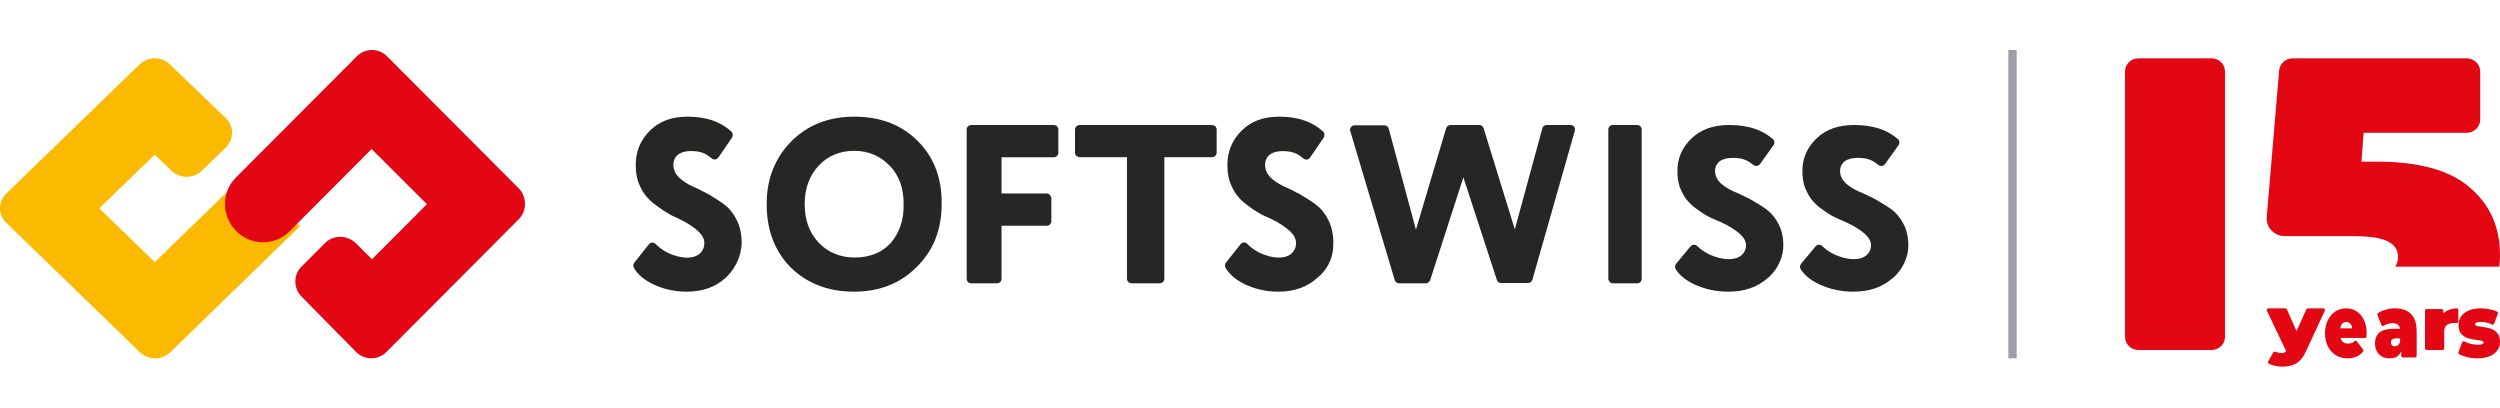 <?xml version="1.0" encoding="UTF-8"?>
<svg xmlns="http://www.w3.org/2000/svg" width="300" height="49" viewBox="0 0 300 49" fill="none">
  <path d="M110.081 16.873C108.15 14.972 105.643 14 102.52 14C99.397 14 96.89 15.014 94.918 17C92.986 18.986 92 21.479 92 24.479C92 27.648 92.986 30.183 94.918 32.127C96.89 34.028 99.397 35 102.479 35C105.52 35 108.026 34.028 109.999 32.042C110.985 31.07 111.766 29.93 112.259 28.662C112.752 27.394 112.999 26 112.999 24.479C113.04 21.352 112.054 18.817 110.081 16.873ZM106.917 29.127C105.849 30.31 104.41 30.901 102.52 30.901C100.876 30.901 99.356 30.31 98.205 29.084C97.055 27.817 96.561 26.296 96.561 24.479C96.561 22.62 97.137 21.056 98.246 19.873C99.356 18.69 100.794 18.099 102.52 18.099C104.164 18.099 105.602 18.69 106.753 19.873C107.903 21.056 108.437 22.578 108.437 24.479C108.478 26.38 107.944 27.901 106.917 29.127Z" fill="#262625"></path>
  <path d="M125.605 23.216H120.185V18.871H126.442C126.761 18.871 127 18.634 127 18.318V15.553C127 15.237 126.761 15 126.442 15H116.558C116.239 15 116 15.237 116 15.553V33.447C116 33.763 116.239 34 116.558 34H119.627C119.946 34 120.185 33.763 120.185 33.447V27.087H125.605C125.924 27.087 126.163 26.85 126.163 26.534V23.769C126.123 23.493 125.884 23.216 125.605 23.216Z" fill="#262625"></path>
  <path d="M135.236 18.863V33.448C135.236 33.764 135.492 34 135.834 34H139.123C139.465 34 139.721 33.764 139.721 33.448V18.863H145.402C145.744 18.863 146 18.627 146 18.311V15.552C146 15.236 145.744 15 145.402 15H129.598C129.256 15 129 15.236 129 15.552V18.311C129 18.627 129.256 18.863 129.598 18.863H135.236Z" fill="#262625"></path>
  <path d="M152.537 26.271C153.506 26.735 154.233 27.241 154.757 27.705C155.242 28.169 155.525 28.633 155.525 29.139C155.525 29.687 155.323 30.108 154.959 30.446C154.596 30.741 154.111 30.91 153.506 30.91C152.698 30.91 151.931 30.699 151.124 30.319C150.559 30.024 150.074 29.687 149.67 29.265C149.428 29.012 149.065 29.054 148.863 29.307L147.127 31.5C146.965 31.711 146.965 31.964 147.086 32.175C147.571 32.976 148.338 33.608 149.388 34.114C150.639 34.705 151.972 35 153.385 35C155.323 35 156.857 34.452 158.108 33.313C159.158 32.47 159.845 31.247 159.966 29.898C160.087 28.506 159.885 27.367 159.4 26.398C158.997 25.596 158.512 25.006 157.947 24.584C157.341 24.12 156.695 23.741 156.009 23.319C155.282 22.94 154.636 22.602 154.031 22.349C153.425 22.054 152.9 21.717 152.456 21.295C152.052 20.873 151.81 20.367 151.81 19.777C151.81 19.271 152.012 18.849 152.375 18.554C152.779 18.259 153.304 18.133 153.91 18.133C154.556 18.133 155.08 18.217 155.525 18.428C155.807 18.554 156.09 18.765 156.413 19.018C156.655 19.229 157.018 19.187 157.22 18.892L158.835 16.53C158.997 16.277 158.956 15.94 158.754 15.771C157.462 14.59 155.726 14 153.506 14C151.608 14 150.114 14.548 148.984 15.687C147.853 16.825 147.288 18.175 147.288 19.777C147.288 20.494 147.369 21.169 147.571 21.801C147.813 22.434 148.096 22.982 148.378 23.361C148.701 23.783 149.105 24.205 149.63 24.584C150.155 24.964 150.599 25.301 151.003 25.512C151.447 25.807 151.972 26.018 152.537 26.271Z" fill="#262625"></path>
  <path d="M171.624 33.605L175.606 21.281L179.627 33.605C179.707 33.842 179.906 33.961 180.145 33.961H183.37C183.609 33.961 183.808 33.803 183.888 33.566L188.985 15.671C189.064 15.316 188.825 15 188.467 15H185.6C185.361 15 185.122 15.158 185.083 15.395L181.778 27.522L178.035 15.395C177.955 15.158 177.756 15 177.517 15H174.053C173.814 15 173.615 15.158 173.535 15.395L169.912 27.561L166.647 15.434C166.567 15.197 166.368 15.04 166.129 15.04H162.546C162.187 15.04 161.909 15.395 162.028 15.711L167.364 33.605C167.443 33.842 167.642 34 167.881 34H171.106C171.306 34 171.545 33.842 171.624 33.605Z" fill="#262625"></path>
  <path d="M193.533 34H196.467C196.771 34 197 33.764 197 33.448V15.552C197 15.236 196.771 15 196.467 15H193.533C193.229 15 193 15.236 193 15.552V33.409C193 33.724 193.229 34 193.533 34Z" fill="#262625"></path>
  <path d="M206.534 26.67C207.503 27.113 208.229 27.596 208.754 28.038C209.238 28.481 209.521 28.924 209.521 29.406C209.521 29.93 209.319 30.332 208.956 30.654C208.592 30.936 208.108 31.097 207.503 31.097C206.696 31.097 205.929 30.895 205.122 30.533C204.557 30.252 204.073 29.93 203.669 29.527C203.427 29.286 203.064 29.326 202.862 29.567L201.127 31.66C200.965 31.861 200.965 32.103 201.086 32.304C201.571 33.068 202.337 33.672 203.387 34.155C204.638 34.718 205.969 35 207.382 35C209.319 35 210.852 34.477 212.103 33.39L212.305 33.229C213.354 32.223 214 30.855 214 29.447C214 28.441 213.798 27.555 213.395 26.831C212.991 26.066 212.507 25.503 211.942 25.101C211.337 24.658 210.691 24.296 210.005 23.893C209.278 23.531 208.633 23.209 208.027 22.968C207.422 22.686 206.897 22.364 206.454 21.962C206.05 21.559 205.808 21.076 205.808 20.513C205.808 20.03 206.01 19.628 206.373 19.346C206.776 19.064 207.301 18.944 207.906 18.944C208.552 18.944 209.077 19.024 209.521 19.225C209.803 19.346 210.086 19.547 210.408 19.789C210.651 19.99 211.014 19.95 211.215 19.668L212.83 17.415C212.991 17.173 212.951 16.851 212.749 16.69C211.458 15.563 209.722 15 207.503 15C205.606 15 204.113 15.523 202.983 16.61C201.853 17.696 201.288 18.984 201.288 20.513C201.288 21.197 201.369 21.841 201.571 22.445C201.813 23.048 202.095 23.571 202.378 23.934C202.701 24.336 203.104 24.738 203.629 25.101C204.153 25.463 204.597 25.785 205.001 25.986C205.445 26.227 205.969 26.429 206.534 26.67Z" fill="#262625"></path>
  <path d="M221.534 26.67C222.503 27.113 223.229 27.596 223.754 28.038C224.238 28.481 224.521 28.924 224.521 29.406C224.521 29.93 224.319 30.332 223.956 30.654C223.592 30.936 223.108 31.097 222.503 31.097C221.696 31.097 220.929 30.895 220.122 30.533C219.557 30.252 219.073 29.93 218.669 29.527C218.427 29.286 218.064 29.326 217.862 29.567L216.127 31.66C215.965 31.861 215.965 32.103 216.086 32.304C216.571 33.068 217.337 33.672 218.387 34.155C219.638 34.718 220.969 35 222.382 35C224.319 35 225.852 34.477 227.103 33.39L227.305 33.229C228.354 32.223 229 30.855 229 29.447C229 28.441 228.798 27.555 228.395 26.831C227.991 26.066 227.507 25.503 226.942 25.101C226.337 24.658 225.691 24.296 225.005 23.893C224.278 23.531 223.633 23.209 223.027 22.968C222.422 22.686 221.897 22.364 221.454 21.962C221.05 21.559 220.808 21.076 220.808 20.513C220.808 20.03 221.01 19.628 221.373 19.346C221.776 19.064 222.301 18.944 222.906 18.944C223.552 18.944 224.077 19.024 224.521 19.225C224.803 19.346 225.086 19.547 225.408 19.789C225.651 19.99 226.014 19.95 226.215 19.668L227.83 17.415C227.991 17.173 227.951 16.851 227.749 16.69C226.458 15.563 224.722 15 222.503 15C220.606 15 219.113 15.523 217.983 16.61C216.853 17.696 216.288 18.984 216.288 20.513C216.288 21.197 216.369 21.841 216.571 22.445C216.813 23.048 217.095 23.571 217.378 23.934C217.701 24.336 218.104 24.738 218.629 25.101C219.153 25.463 219.597 25.785 220.001 25.986C220.485 26.227 220.969 26.429 221.534 26.67Z" fill="#262625"></path>
  <path d="M81.534 26.289C82.503 26.752 83.229 27.256 83.754 27.719C84.238 28.182 84.521 28.645 84.521 29.15C84.521 29.697 84.319 30.118 83.956 30.455C83.592 30.75 83.108 30.918 82.503 30.918C81.696 30.918 80.929 30.707 80.122 30.329C79.557 30.034 79.073 29.697 78.669 29.277C78.427 29.024 78.064 29.066 77.862 29.319L76.127 31.507C75.965 31.717 75.965 31.97 76.086 32.18C76.571 32.98 77.337 33.611 78.386 34.116C79.638 34.705 80.969 35 82.382 35C84.319 35 85.852 34.453 87.103 33.317L87.265 33.148C88.314 32.096 88.96 30.665 89 29.15C89 28.098 88.798 27.172 88.395 26.373C87.991 25.573 87.507 24.984 86.942 24.563C86.337 24.1 85.691 23.721 85.005 23.301C84.278 22.922 83.633 22.585 83.027 22.333C82.422 22.038 81.897 21.701 81.454 21.281C81.05 20.86 80.808 20.355 80.808 19.765C80.808 19.261 81.01 18.84 81.373 18.545C81.776 18.25 82.301 18.124 82.906 18.124C83.552 18.124 84.077 18.208 84.521 18.419C84.803 18.545 85.085 18.756 85.408 19.008C85.65 19.218 86.014 19.176 86.216 18.882L87.83 16.525C87.991 16.273 87.951 15.936 87.749 15.768C86.458 14.589 84.722 14 82.503 14C80.606 14 79.113 14.547 77.983 15.683C76.853 16.82 76.288 18.166 76.288 19.765C76.288 20.481 76.369 21.154 76.571 21.786C76.813 22.417 77.095 22.964 77.378 23.343C77.701 23.764 78.104 24.184 78.629 24.563C79.153 24.942 79.597 25.279 80.001 25.489C80.485 25.826 80.969 26.036 81.534 26.289Z" fill="#262625"></path>
  <path d="M29.505 20.858L18.57 31.451L11.911 25L18.57 18.549L20.544 20.46C21.037 20.938 21.695 21.217 22.393 21.217C23.092 21.217 23.75 20.938 24.243 20.46L27.08 17.712C28.107 16.717 28.107 15.124 27.08 14.168L20.42 7.757C19.927 7.279 19.269 7 18.57 7C17.872 7 17.214 7.279 16.721 7.757L0.771 23.208C-0.257 24.203 -0.257 25.797 0.771 26.752L16.762 42.243C17.255 42.721 17.913 43 18.611 43C19.31 43 19.968 42.721 20.461 42.243L34.109 28.982L36 27.15L29.505 20.858Z" fill="#FBBA00"></path>
  <path d="M62.226 26.338L46.384 42.224C45.896 42.714 45.244 43 44.552 43C43.86 43 43.208 42.714 42.719 42.224L36.203 35.608C35.185 34.587 35.185 32.954 36.203 31.974L39.014 29.156C39.502 28.666 40.154 28.421 40.846 28.421C41.538 28.421 42.19 28.706 42.679 29.156L44.511 30.993L44.633 31.116L51.231 24.5L44.593 17.884L34.778 27.726C34.737 27.767 34.697 27.808 34.656 27.849C33.801 28.666 32.701 29.074 31.561 29.074C30.339 29.074 29.199 28.584 28.344 27.726C27.489 26.869 27 25.725 27 24.5C27 23.316 27.407 22.254 28.222 21.396C28.262 21.355 28.303 21.315 28.344 21.274L28.385 21.233L28.425 21.192L42.801 6.776C43.289 6.286 43.941 6 44.633 6C45.326 6 45.977 6.286 46.466 6.776L62.307 22.662C63.244 23.683 63.244 25.317 62.226 26.338Z" fill="#E30613"></path>
  <path fill-rule="evenodd" clip-rule="evenodd" d="M241 43L241 6L242 6L242 43L241 43Z" fill="#9DA0AA"></path>
  <path d="M255.001 40.423C255.001 41.294 255.721 42 256.609 42H265.392C266.28 42 267 41.294 267 40.423V8.577C267 7.706 266.28 7 265.392 7H256.608C255.72 7 255 7.706 255 8.577L255.001 40.423Z" fill="#E30613"></path>
  <path fill-rule="evenodd" clip-rule="evenodd" d="M296.386 22.512C294.012 20.437 290.295 19.399 285.236 19.399H283.377L283.635 15.936H295.992C296.894 15.936 297.625 15.225 297.625 14.348V8.588C297.625 7.711 296.894 7 295.992 7H275.124C274.274 7 273.567 7.634 273.497 8.458L272.007 26.044C271.903 27.278 272.905 28.335 274.178 28.335H282.293C284.358 28.335 285.786 28.553 286.578 28.988C287.369 29.389 287.765 30.008 287.765 30.845C287.765 31.275 287.656 31.66 287.438 32H299.916C299.972 31.539 300 31.07 300 30.594C300 27.247 298.795 24.553 296.386 22.512Z" fill="#E30613"></path>
  <path d="M297.307 43C296.863 43 296.426 42.947 295.994 42.841C295.643 42.755 295.346 42.648 295.103 42.519C295.013 42.471 294.977 42.351 295.015 42.248L295.449 41.089C295.496 40.964 295.631 40.915 295.741 40.975C295.935 41.08 296.153 41.166 296.394 41.233C296.724 41.325 297.044 41.37 297.355 41.37C297.602 41.37 297.774 41.349 297.869 41.307C297.97 41.258 298.021 41.187 298.021 41.095C298.021 41.004 297.958 40.94 297.831 40.905C297.71 40.87 297.51 40.834 297.231 40.799C296.806 40.742 296.445 40.672 296.147 40.587C295.849 40.496 295.585 40.323 295.357 40.069C295.135 39.815 295.024 39.452 295.024 38.979C295.024 38.605 295.125 38.27 295.328 37.974C295.531 37.677 295.833 37.441 296.232 37.265C296.638 37.088 297.123 37 297.688 37C298.081 37 298.465 37.042 298.839 37.127C299.145 37.189 299.413 37.277 299.645 37.389C299.74 37.435 299.779 37.557 299.74 37.663L299.305 38.824C299.26 38.946 299.129 38.996 299.021 38.941C298.619 38.733 298.184 38.63 297.717 38.63C297.247 38.63 297.012 38.721 297.012 38.905C297.012 38.996 297.076 39.063 297.203 39.106C297.33 39.141 297.529 39.176 297.802 39.212C298.227 39.268 298.586 39.342 298.877 39.434C299.175 39.526 299.435 39.698 299.657 39.952C299.886 40.206 300 40.57 300 41.042C300 41.402 299.899 41.73 299.696 42.026C299.493 42.323 299.188 42.559 298.782 42.735C298.376 42.912 297.885 43 297.307 43Z" fill="#E30613"></path>
  <path d="M293.194 37.615C293.565 37.239 294.096 37.035 294.787 37C294.904 36.994 295 37.079 295 37.183V38.574C295 38.689 294.884 38.776 294.754 38.767C294.662 38.76 294.574 38.756 294.49 38.756C293.701 38.756 293.306 39.11 293.306 39.816V41.812C293.306 41.916 293.211 42 293.093 42H291.213C291.096 42 291 41.916 291 41.812V37.273C291 37.169 291.096 37.085 291.213 37.085H292.98C293.098 37.085 293.194 37.169 293.194 37.273V37.615Z" fill="#E30613"></path>
  <path d="M287.394 37C288.239 37 288.885 37.229 289.331 37.688C289.777 38.139 290 38.838 290 39.783V42.673C290 42.795 289.918 42.894 289.816 42.894H288.336C288.234 42.894 288.151 42.795 288.151 42.673V42.132C287.923 42.711 287.468 43 286.787 43C286.406 43 286.08 42.922 285.81 42.767C285.546 42.605 285.343 42.39 285.202 42.122C285.067 41.847 285 41.54 285 41.201C285 40.63 285.182 40.196 285.546 39.9C285.91 39.603 286.461 39.455 287.201 39.455H288.002C287.937 39.004 287.635 38.778 287.095 38.778C286.878 38.778 286.658 38.82 286.435 38.905C286.294 38.954 286.166 39.016 286.05 39.09C285.949 39.156 285.816 39.117 285.766 38.992L285.301 37.836C285.26 37.734 285.29 37.61 285.373 37.557C285.618 37.399 285.901 37.274 286.224 37.18C286.617 37.06 287.007 37 287.394 37ZM287.386 41.561C287.526 41.561 287.653 41.515 287.764 41.423C287.868 41.337 287.947 41.212 288 41.046C288.007 41.023 288.011 40.998 288.011 40.973V40.608H287.518C287.113 40.608 286.91 40.771 286.91 41.095C286.91 41.229 286.951 41.342 287.033 41.434C287.121 41.519 287.239 41.561 287.386 41.561Z" fill="#E30613"></path>
  <path d="M284 39.995C284 40.022 283.995 40.14 283.985 40.348C283.98 40.465 283.905 40.556 283.815 40.556H280.866C280.931 40.774 281.04 40.944 281.193 41.063C281.346 41.176 281.537 41.233 281.766 41.233C281.962 41.233 282.126 41.201 282.257 41.138C282.358 41.091 282.464 41.019 282.577 40.922C282.648 40.861 282.744 40.868 282.804 40.947L283.55 41.92C283.614 42.003 283.617 42.138 283.55 42.218C283.117 42.739 282.503 43 281.709 43C281.169 43 280.694 42.873 280.285 42.619C279.876 42.358 279.559 41.998 279.336 41.54C279.112 41.081 279 40.566 279 39.995C279 39.416 279.109 38.901 279.327 38.45C279.551 37.991 279.854 37.635 280.236 37.381C280.623 37.127 281.057 37 281.537 37C281.99 37 282.402 37.116 282.773 37.349C283.149 37.582 283.446 37.924 283.664 38.376C283.888 38.827 284 39.367 284 39.995ZM281.553 38.63C281.362 38.63 281.204 38.697 281.079 38.831C280.953 38.965 280.871 39.155 280.833 39.402H282.273C282.235 39.162 282.153 38.975 282.028 38.841C281.902 38.7 281.744 38.63 281.553 38.63Z" fill="#E30613"></path>
  <path d="M278.776 37C278.935 37 279.043 37.14 278.984 37.268L276.698 42.201C276.391 42.866 276.009 43.332 275.552 43.599C275.095 43.866 274.534 44 273.87 44C273.542 44 273.21 43.956 272.874 43.87C272.621 43.807 272.408 43.728 272.236 43.633C272.148 43.585 272.124 43.486 272.169 43.405L272.776 42.314C272.838 42.203 273.001 42.169 273.127 42.226C273.183 42.251 273.242 42.274 273.302 42.294C273.46 42.344 273.61 42.369 273.752 42.369C274.017 42.369 274.216 42.3 274.352 42.164L272.017 37.27C271.956 37.141 272.065 37 272.224 37H274.22C274.312 37 274.396 37.05 274.429 37.125L275.584 39.731L276.76 37.124C276.793 37.049 276.876 37 276.968 37H278.776Z" fill="#E30613"></path>
</svg>
